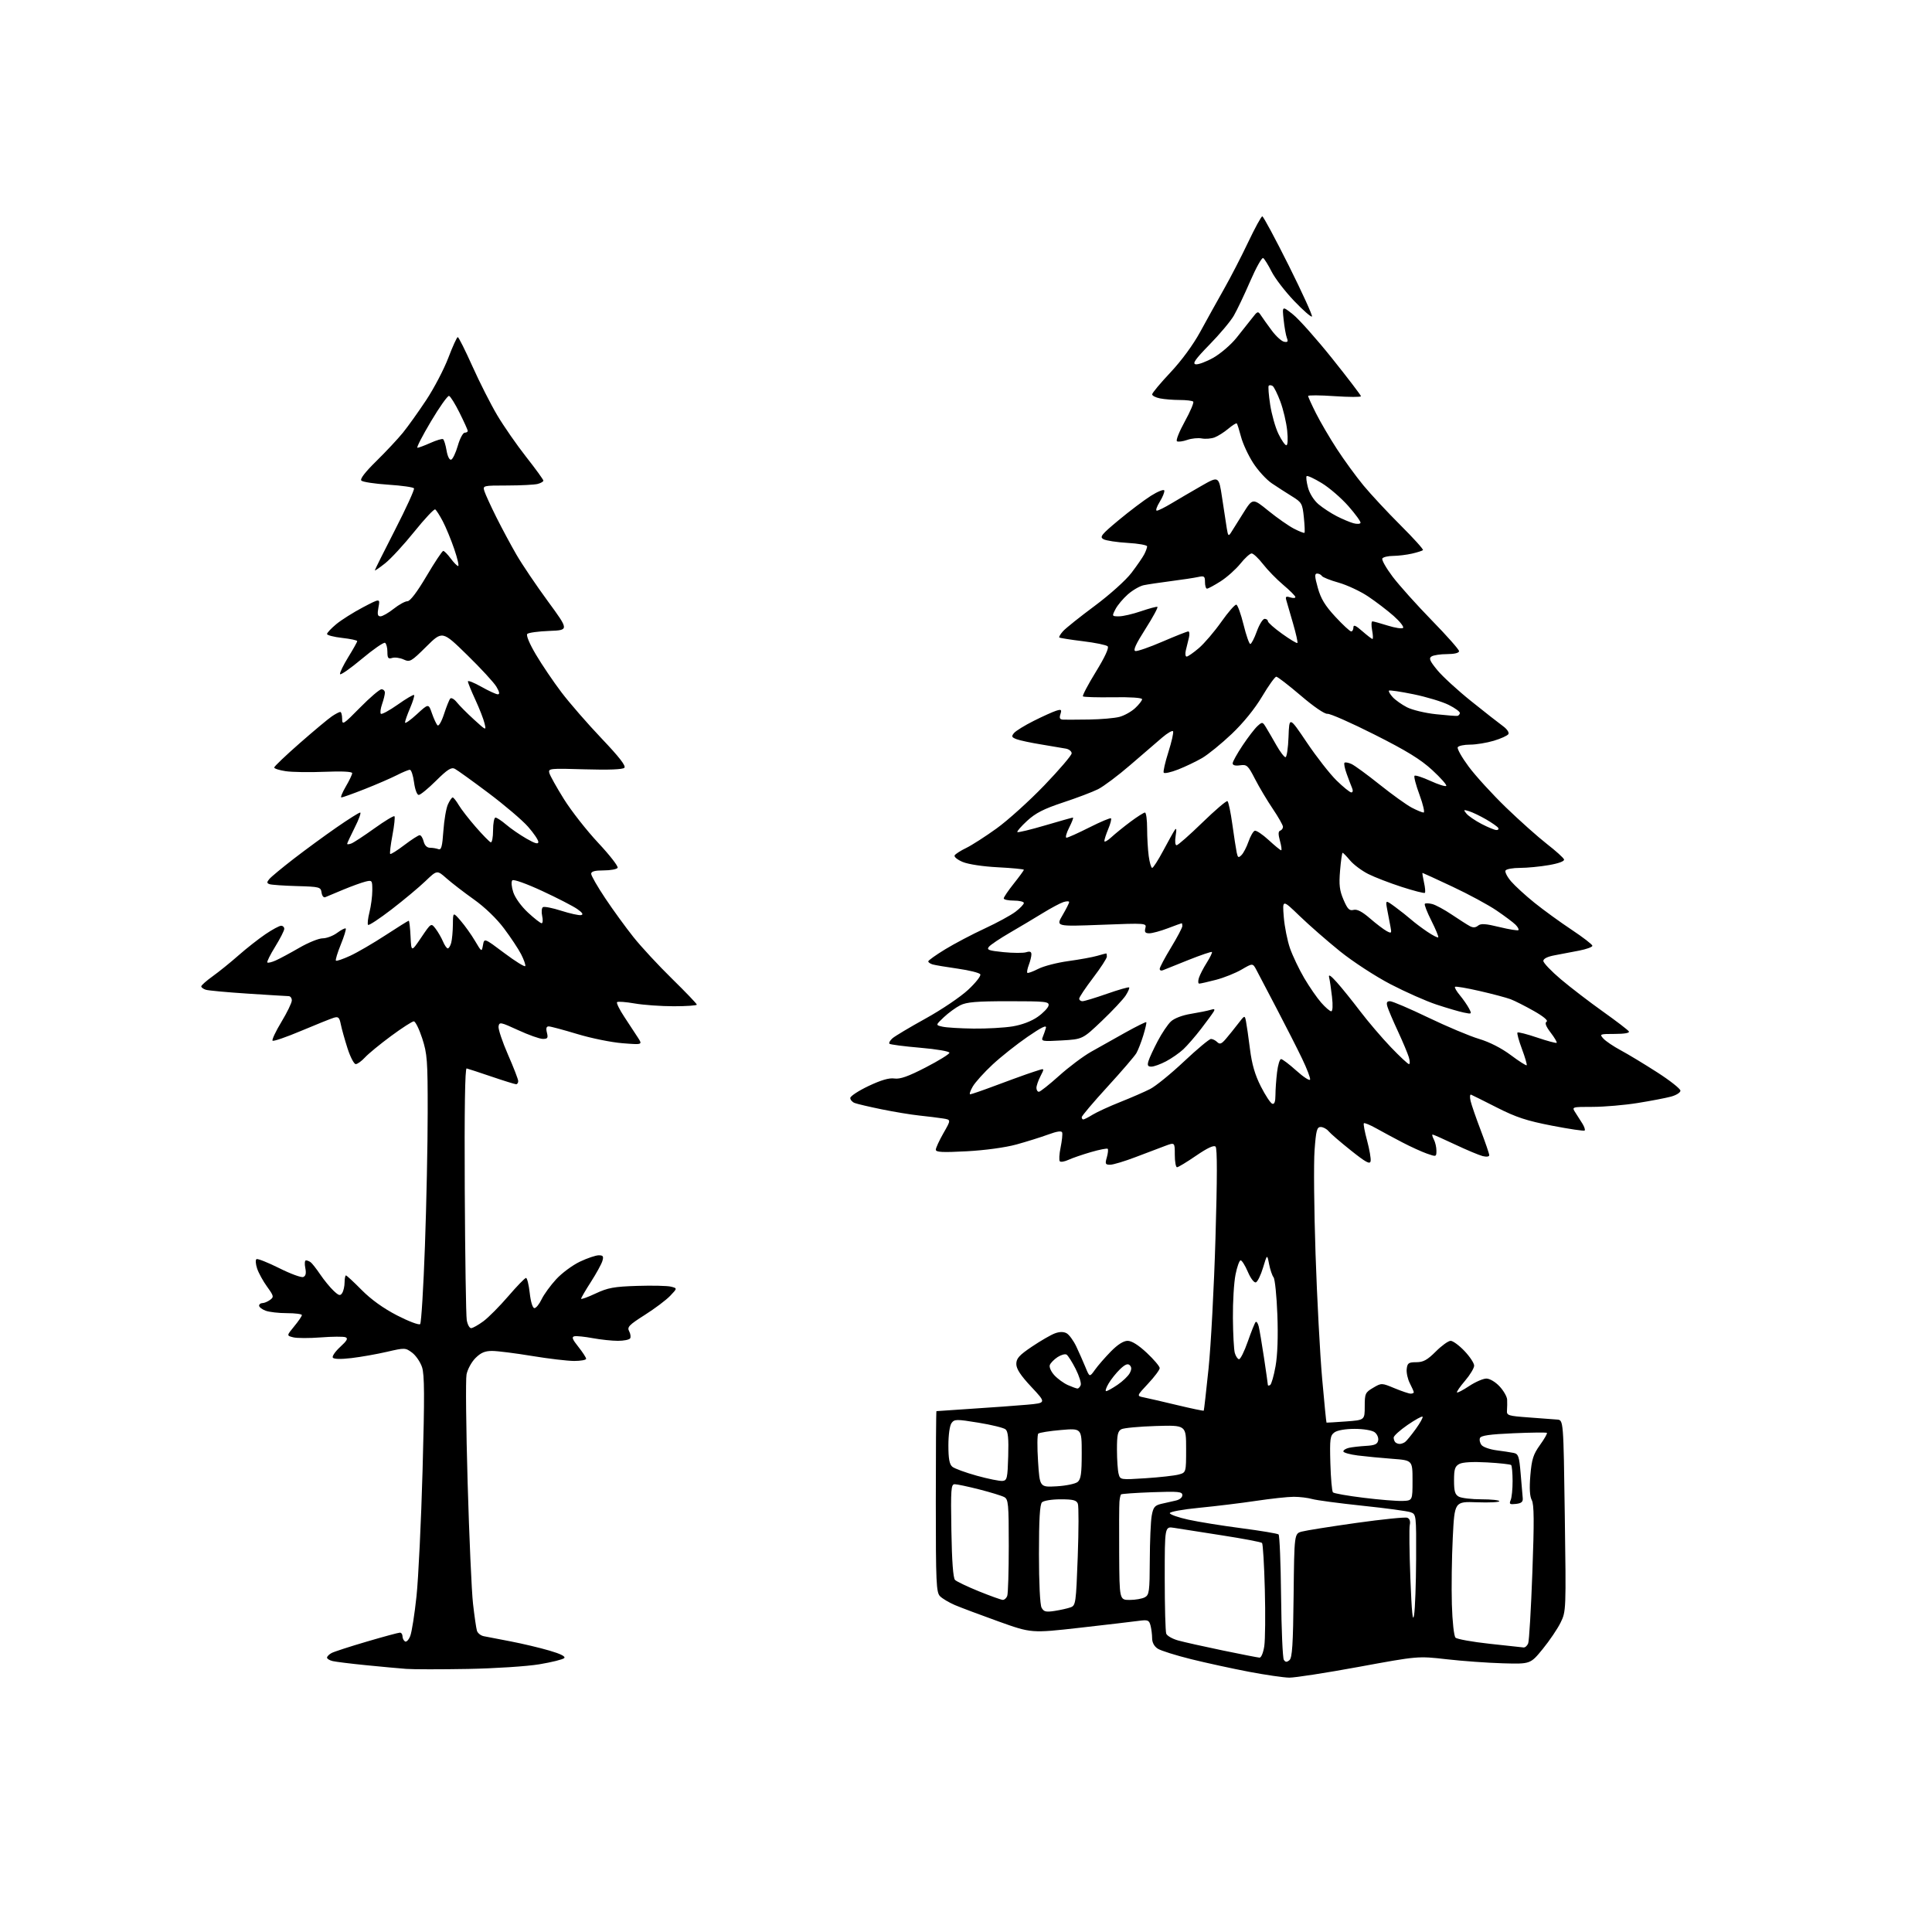 <?xml version="1.0" encoding="UTF-8" standalone="no"?>
<svg 
  version="1.1" 
  xmlns="http://www.w3.org/2000/svg" 
  xmlns:xlink="http://www.w3.org/1999/xlink" 
  xmlns:svg="http://www.w3.org/2000/svg"
  xmlns:rdf="http://www.w3.org/1999/02/22-rdf-syntax-ns#"
  xmlns:cc="http://creativecommons.org/ns#"
  xmlns:dc="http://purl.org/dc/elements/1.1/"
  viewBox="0 0 768 768"
  width="768"
  height="768"
>
<style>svg {background-color: white; }</style>"
<path stroke="none" fill="black" fill-rule="evenodd" d="M512.50,666.89C510.30,666.86 503.10,665.81 496.50,664.56C489.90,663.30 479.55,661.05 473.50,659.55C467.45,658.05 461.49,656.18 460.25,655.39C458.83,654.48 457.99,652.95 457.99,651.23C457.98,649.73 457.69,647.44 457.34,646.13C456.77,644.01 456.29,643.82 452.60,644.32C450.35,644.63 439.83,645.86 429.24,647.06C409.99,649.23 409.99,649.23 396.87,644.53C389.65,641.94 381.87,639.01 379.56,638.03C377.26,637.04 374.62,635.47 373.69,634.54C372.17,633.02 372.00,629.30 372.00,596.93C372.00,577.17 372.11,560.98 372.25,560.95C372.39,560.92 378.80,560.48 386.50,559.98C394.20,559.49 403.98,558.77 408.23,558.40C415.96,557.71 415.96,557.71 409.98,551.32C405.70,546.75 404.00,544.15 404.00,542.21C404.00,539.98 405.14,538.72 410.25,535.28C413.69,532.97 417.77,530.61 419.32,530.04C421.18,529.35 422.75,529.33 423.97,529.98C424.98,530.52 426.71,532.89 427.83,535.23C428.94,537.58 430.59,541.30 431.49,543.50C433.13,547.50 433.13,547.50 435.27,544.50C436.44,542.85 439.28,539.59 441.57,537.25C444.29,534.48 446.61,533.00 448.25,533.00C449.89,533.00 452.57,534.69 455.89,537.80C458.70,540.44 461.00,543.16 461.00,543.84C461.00,544.53 458.93,547.30 456.40,550.00C451.81,554.91 451.81,554.91 454.65,555.48C456.22,555.79 462.18,557.17 467.90,558.54C473.62,559.91 478.40,560.91 478.51,560.76C478.62,560.62 479.48,553.08 480.42,544.00C481.36,534.92 482.60,511.60 483.17,492.16C483.88,468.33 483.90,456.50 483.21,455.81C482.53,455.13 480.01,456.30 475.48,459.40C471.79,461.93 468.37,464.00 467.88,464.00C467.40,464.00 467.00,461.77 467.00,459.04C467.00,454.09 467.00,454.09 463.25,455.48C461.19,456.25 455.90,458.25 451.50,459.93C447.10,461.62 442.52,462.99 441.32,463.00C439.38,463.00 439.23,462.67 439.98,460.08C440.44,458.47 440.60,456.93 440.33,456.67C440.07,456.40 437.07,456.99 433.68,457.97C430.28,458.96 426.26,460.34 424.75,461.04C423.23,461.75 421.68,462.02 421.30,461.64C420.93,461.26 421.06,458.77 421.61,456.12C422.15,453.46 422.43,450.79 422.23,450.18C421.98,449.44 420.16,449.71 416.68,450.99C413.83,452.04 408.14,453.82 404.04,454.95C399.61,456.16 391.57,457.26 384.29,457.65C374.63,458.16 372.00,458.03 372.00,457.02C372.00,456.32 373.37,453.35 375.04,450.43C378.09,445.11 378.09,445.11 374.79,444.60C372.98,444.31 368.80,443.80 365.50,443.45C362.20,443.11 355.45,441.99 350.50,440.98C345.55,439.97 340.71,438.83 339.75,438.46C338.79,438.09 338.00,437.19 338.00,436.47C338.00,435.75 341.26,433.61 345.25,431.71C350.23,429.35 353.45,428.41 355.54,428.72C357.79,429.05 361.02,427.91 367.95,424.33C373.10,421.67 377.36,419.05 377.41,418.50C377.46,417.94 372.41,417.06 365.83,416.50C359.41,415.95 353.90,415.23 353.57,414.91C353.25,414.59 353.78,413.62 354.74,412.76C355.71,411.90 361.64,408.36 367.92,404.89C374.21,401.42 381.82,396.29 384.84,393.47C387.87,390.66 390.04,387.88 389.68,387.30C389.32,386.71 385.31,385.71 380.76,385.06C376.22,384.42 371.71,383.66 370.75,383.38C369.79,383.10 369.00,382.55 369.00,382.16C369.00,381.78 372.04,379.61 375.75,377.35C379.46,375.09 386.52,371.37 391.43,369.10C396.35,366.82 401.86,363.82 403.68,362.43C405.51,361.04 407.00,359.47 407.00,358.95C407.00,358.43 405.20,358.00 403.00,358.00C400.80,358.00 399.00,357.61 399.00,357.13C399.00,356.65 400.80,354.00 403.00,351.24C405.20,348.47 407.00,346.01 407.00,345.75C407.00,345.50 402.39,345.05 396.75,344.76C390.78,344.46 384.90,343.57 382.68,342.64C380.58,341.76 379.14,340.58 379.49,340.01C379.84,339.45 381.91,338.12 384.10,337.07C386.28,336.01 391.71,332.53 396.16,329.32C400.61,326.12 409.15,318.41 415.13,312.19C421.11,305.97 426.00,300.24 426.00,299.46C426.00,298.68 424.99,297.84 423.75,297.60C422.51,297.36 418.12,296.62 414.00,295.95C409.88,295.29 405.44,294.34 404.14,293.86C402.13,293.10 401.98,292.73 403.08,291.40C403.80,290.54 407.34,288.35 410.94,286.55C414.55,284.74 418.56,282.93 419.85,282.53C421.90,281.89 422.11,282.06 421.53,283.90C421.02,285.50 421.30,286.02 422.68,286.07C423.68,286.11 428.32,286.08 433.00,286.02C437.68,285.95 443.07,285.48 445.00,284.97C446.93,284.46 449.74,282.89 451.25,281.48C452.76,280.07 454.00,278.48 454.00,277.95C454.00,277.37 449.37,277.06 442.51,277.17C436.19,277.27 430.78,277.11 430.49,276.82C430.19,276.52 432.50,272.14 435.61,267.08C439.19,261.26 440.92,257.52 440.32,256.92C439.80,256.40 435.35,255.48 430.44,254.89C425.52,254.29 421.32,253.62 421.09,253.41C420.86,253.19 421.54,252.06 422.59,250.89C423.64,249.72 429.30,245.20 435.16,240.85C441.19,236.36 447.54,230.66 449.78,227.71C451.96,224.85 454.26,221.52 454.87,220.32C455.49,219.11 456.00,217.71 456.00,217.19C456.00,216.68 452.50,216.05 448.23,215.81C443.96,215.56 439.64,214.90 438.64,214.34C437.04,213.45 437.78,212.52 444.66,206.79C448.97,203.20 454.75,198.84 457.49,197.10C460.24,195.36 462.64,194.41 462.82,194.97C463.01,195.53 462.19,197.57 461.00,199.50C459.81,201.42 459.29,203.00 459.85,203.00C460.41,203.00 463.03,201.70 465.68,200.10C468.33,198.51 473.65,195.40 477.50,193.19C484.50,189.18 484.50,189.18 485.80,197.84C486.51,202.60 487.35,208.07 487.66,210.00C488.16,213.08 488.36,213.28 489.36,211.69C489.99,210.70 492.18,207.20 494.23,203.93C497.96,197.98 497.96,197.98 504.23,203.07C507.68,205.87 512.23,209.05 514.35,210.15C516.46,211.24 518.35,211.98 518.55,211.79C518.74,211.59 518.63,208.82 518.30,205.64C517.74,200.17 517.47,199.70 513.60,197.31C511.35,195.92 507.74,193.60 505.58,192.14C503.42,190.69 500.07,187.03 498.13,184.00C496.18,180.97 494.02,176.30 493.32,173.60C492.61,170.91 491.86,168.53 491.64,168.31C491.43,168.09 489.91,169.05 488.26,170.43C486.62,171.81 484.18,173.36 482.84,173.87C481.50,174.38 479.20,174.57 477.73,174.29C476.27,174.01 473.65,174.27 471.92,174.88C470.19,175.48 468.36,175.72 467.86,175.41C467.36,175.10 468.75,171.58 470.96,167.58C473.17,163.58 474.68,160.01 474.32,159.65C473.96,159.29 471.55,159.00 468.96,159.00C466.37,159.00 462.84,158.72 461.12,158.37C459.41,158.03 458.00,157.31 458.00,156.76C458.00,156.22 461.26,152.31 465.25,148.07C469.67,143.38 474.30,137.06 477.10,131.93C479.62,127.29 483.86,119.67 486.50,115.00C489.15,110.33 493.51,101.89 496.18,96.25C498.86,90.61 501.38,86.00 501.78,86.00C502.19,86.00 506.93,94.83 512.32,105.61C517.70,116.40 521.84,125.49 521.52,125.82C521.19,126.14 518.01,123.36 514.44,119.63C510.88,115.90 506.85,110.67 505.50,108.00C504.15,105.33 502.63,102.89 502.13,102.58C501.62,102.27 499.31,106.40 496.99,111.76C494.67,117.12 491.73,123.30 490.45,125.50C489.17,127.70 484.84,132.87 480.81,136.98C475.17,142.76 473.91,144.54 475.28,144.81C476.26,145.00 479.41,143.84 482.28,142.23C485.15,140.61 489.30,137.06 491.50,134.32C493.70,131.59 496.52,128.04 497.76,126.43C499.90,123.64 500.07,123.59 501.26,125.39C501.94,126.44 503.87,129.13 505.55,131.39C507.22,133.65 509.43,135.65 510.44,135.85C511.89,136.13 512.13,135.80 511.56,134.35C511.16,133.33 510.57,130.04 510.26,127.04C509.68,121.58 509.68,121.58 513.96,124.97C516.32,126.84 523.37,134.77 529.63,142.59C535.88,150.42 541.00,157.13 541.00,157.51C541.00,157.88 536.27,157.87 530.50,157.48C524.73,157.08 520.00,157.05 520.00,157.41C520.00,157.77 521.40,160.86 523.12,164.28C524.84,167.70 528.58,174.10 531.45,178.50C534.31,182.90 539.07,189.43 542.02,193.00C544.98,196.57 551.61,203.70 556.77,208.84C561.93,213.98 565.93,218.41 565.65,218.68C565.38,218.95 563.44,219.57 561.33,220.06C559.22,220.55 555.84,220.96 553.81,220.98C551.78,220.99 549.84,221.45 549.50,222.00C549.16,222.55 551.01,225.81 553.60,229.25C556.20,232.69 563.20,240.49 569.16,246.60C575.12,252.70 580.00,258.21 580.00,258.85C580.00,259.55 578.16,260.01 575.25,260.02C572.64,260.02 569.85,260.44 569.07,260.94C567.90,261.67 568.33,262.70 571.34,266.37C573.38,268.86 579.43,274.41 584.78,278.70C590.12,282.99 595.81,287.45 597.40,288.60C599.05,289.79 600.00,291.18 599.61,291.82C599.23,292.44 596.60,293.63 593.78,294.47C590.95,295.31 586.72,296.00 584.38,296.00C582.03,296.00 579.83,296.46 579.48,297.03C579.13,297.59 581.10,301.08 583.85,304.78C586.59,308.47 593.27,315.77 598.67,321.00C604.08,326.23 611.40,332.75 614.93,335.50C618.47,338.25 621.53,341.01 621.73,341.64C621.95,342.34 619.64,343.21 615.71,343.89C612.21,344.50 607.04,345.00 604.23,345.00C601.42,345.00 598.83,345.46 598.48,346.03C598.13,346.59 599.12,348.54 600.67,350.35C602.23,352.16 606.42,356.00 610.00,358.88C613.58,361.76 620.21,366.58 624.75,369.59C629.29,372.60 633.00,375.47 633.00,375.96C633.00,376.46 630.64,377.32 627.75,377.88C624.86,378.45 620.48,379.28 618.00,379.74C615.17,380.26 613.50,381.09 613.50,381.98C613.50,382.76 616.65,386.06 620.50,389.31C624.35,392.56 631.86,398.32 637.19,402.11C642.53,405.91 647.17,409.46 647.50,410.01C647.89,410.62 645.77,411.00 641.90,411.00C635.92,411.00 635.75,411.07 637.37,412.85C638.29,413.87 641.40,415.97 644.27,417.51C647.15,419.05 653.66,422.99 658.75,426.26C663.84,429.53 668.00,432.82 668.00,433.56C668.00,434.31 666.31,435.37 664.25,435.92C662.19,436.48 656.23,437.62 651.00,438.46C645.77,439.30 637.74,439.99 633.13,440.00C624.77,440.00 624.77,440.00 626.23,442.25C627.04,443.49 628.31,445.49 629.06,446.70C629.81,447.92 630.20,449.13 629.93,449.40C629.66,449.67 623.83,448.81 616.97,447.48C606.89,445.53 602.69,444.15 595.07,440.28C589.89,437.65 585.26,435.34 584.78,435.15C584.30,434.96 584.22,436.09 584.58,437.65C584.95,439.22 586.77,444.48 588.63,449.35C590.48,454.22 592.00,458.65 592.00,459.21C592.00,459.80 590.91,459.94 589.37,459.56C587.92,459.19 582.98,457.12 578.39,454.95C573.80,452.78 569.79,451.00 569.49,451.00C569.18,451.00 569.40,451.87 569.96,452.93C570.53,454.00 571.00,456.00 571.00,457.39C571.00,459.88 570.95,459.89 567.20,458.57C565.11,457.83 560.72,455.83 557.45,454.12C554.18,452.41 549.50,449.90 547.06,448.53C544.62,447.16 542.41,446.26 542.16,446.51C541.90,446.76 542.48,449.87 543.44,453.40C544.39,456.94 545.03,460.62 544.84,461.57C544.57,462.94 542.97,462.08 537.00,457.32C532.88,454.04 528.88,450.59 528.13,449.67C527.37,448.75 525.96,448.00 525.00,448.00C523.49,448.00 523.14,449.35 522.56,457.25C522.18,462.34 522.36,480.90 522.95,498.50C523.54,516.10 524.72,538.36 525.57,547.97C526.42,557.58 527.20,565.48 527.31,565.52C527.41,565.56 530.88,565.35 535.00,565.05C542.50,564.50 542.50,564.50 542.50,559.07C542.50,553.97 542.70,553.52 545.84,551.67C549.18,549.71 549.19,549.71 554.36,551.85C557.21,553.03 560.09,554.00 560.77,554.00C561.45,554.00 562.00,553.75 562.00,553.45C562.00,553.15 561.30,551.54 560.44,549.88C559.58,548.22 559.02,545.66 559.19,544.18C559.46,541.84 559.95,541.50 563.00,541.50C565.78,541.50 567.37,540.63 570.75,537.25C573.09,534.91 575.74,533.00 576.65,533.00C577.56,533.00 580.04,534.82 582.15,537.04C584.27,539.27 586.00,541.88 586.00,542.86C586.00,543.84 584.37,546.54 582.38,548.87C580.39,551.19 578.95,553.28 579.18,553.51C579.40,553.74 581.59,552.59 584.04,550.96C586.49,549.34 589.56,548.01 590.85,548.00C592.19,548.00 594.44,549.33 596.10,551.11C597.69,552.81 599.05,555.18 599.11,556.36C599.17,557.54 599.14,559.47 599.05,560.66C598.89,562.67 599.46,562.85 607.69,563.45C612.54,563.81 617.62,564.19 619.00,564.30C621.50,564.50 621.50,564.50 622.03,602.50C622.56,640.17 622.55,640.54 620.36,645.00C619.15,647.48 615.95,652.20 613.26,655.50C608.36,661.50 608.36,661.50 597.43,661.19C591.42,661.02 581.36,660.30 575.07,659.58C563.64,658.28 563.64,658.28 540.07,662.62C527.11,665.00 514.70,666.92 512.50,666.89zM186.00,663.43C175.28,663.62 164.25,663.62 161.50,663.41C158.75,663.21 151.55,662.54 145.50,661.94C139.45,661.34 133.49,660.60 132.25,660.31C131.01,660.02 130.00,659.40 130.00,658.93C130.00,658.46 130.82,657.63 131.81,657.10C132.81,656.57 139.09,654.53 145.78,652.57C152.46,650.60 158.40,649.00 158.97,649.00C159.53,649.00 160.00,649.65 160.00,650.44C160.00,651.23 160.45,652.16 161.00,652.50C161.55,652.84 162.49,651.86 163.09,650.31C163.69,648.76 164.81,641.68 165.56,634.57C166.32,627.46 167.41,604.89 167.98,584.42C168.80,554.96 168.75,546.42 167.76,543.45C167.07,541.38 165.28,538.79 163.80,537.69C161.16,535.73 160.91,535.72 153.80,537.37C149.78,538.30 143.44,539.42 139.70,539.86C135.42,540.36 132.68,540.29 132.29,539.67C131.96,539.12 133.29,537.21 135.25,535.41C137.96,532.92 138.46,532.01 137.33,531.57C136.51,531.26 132.10,531.29 127.54,531.64C122.97,531.99 118.04,531.98 116.57,531.61C113.91,530.94 113.91,530.94 116.95,527.24C118.63,525.21 120.00,523.20 120.00,522.77C120.00,522.35 117.33,522.00 114.07,522.00C110.80,522.00 106.98,521.56 105.57,521.02C104.15,520.49 103.00,519.59 103.00,519.02C103.00,518.46 103.59,518.00 104.31,518.00C105.03,518.00 106.39,517.43 107.34,516.74C108.94,515.57 108.85,515.19 106.18,511.49C104.59,509.30 102.81,506.05 102.21,504.27C101.61,502.50 101.50,500.81 101.96,500.53C102.41,500.24 106.46,501.85 110.95,504.09C115.43,506.34 119.75,507.93 120.53,507.63C121.54,507.24 121.79,506.18 121.36,504.04C121.02,502.37 121.14,501.01 121.62,501.02C122.11,501.02 122.95,501.36 123.50,501.77C124.05,502.17 125.76,504.35 127.30,506.62C128.83,508.88 131.22,511.79 132.60,513.09C134.71,515.08 135.25,515.22 136.04,513.97C136.55,513.16 136.98,511.26 136.98,509.75C136.99,508.24 137.24,507.00 137.52,507.00C137.81,507.00 140.63,509.61 143.77,512.79C147.52,516.58 152.39,520.08 157.85,522.90C162.44,525.26 166.57,526.82 167.02,526.35C167.47,525.88 168.33,511.88 168.92,495.24C169.52,478.60 170.01,454.75 170.01,442.24C170.03,421.51 169.83,418.90 167.83,412.75C166.62,409.04 165.12,406.00 164.49,406.00C163.87,406.00 159.79,408.63 155.43,411.85C151.07,415.07 146.41,418.90 145.08,420.35C143.74,421.81 142.09,423.00 141.41,423.00C140.72,423.00 139.26,420.19 138.15,416.75C137.05,413.31 135.84,409.02 135.48,407.21C134.92,404.41 134.50,404.02 132.66,404.58C131.47,404.94 125.66,407.28 119.74,409.77C113.82,412.27 108.70,414.03 108.35,413.69C108.01,413.35 109.59,409.99 111.87,406.22C114.14,402.46 116.00,398.62 116.00,397.69C116.00,396.76 115.44,395.99 114.75,395.98C114.06,395.97 106.79,395.52 98.58,394.99C90.37,394.46 82.83,393.76 81.83,393.45C80.82,393.13 80.00,392.52 80.00,392.10C80.00,391.68 82.06,389.86 84.57,388.06C87.09,386.25 91.70,382.52 94.82,379.77C97.94,377.02 102.74,373.25 105.49,371.38C108.23,369.52 111.04,368.00 111.74,368.00C112.43,368.00 113.00,368.55 113.00,369.23C113.00,369.91 111.38,373.09 109.40,376.30C107.42,379.50 106.01,382.34 106.27,382.60C106.53,382.86 108.04,382.50 109.62,381.79C111.20,381.09 115.42,378.82 118.98,376.76C122.55,374.69 126.73,373.00 128.27,373.00C129.82,373.00 132.41,372.02 134.03,370.82C135.65,369.62 137.18,368.85 137.43,369.09C137.68,369.34 136.80,372.21 135.47,375.47C134.15,378.73 133.27,381.61 133.53,381.87C133.79,382.13 136.36,381.25 139.24,379.92C142.11,378.59 148.42,374.91 153.26,371.75C158.10,368.59 162.25,366.00 162.48,366.00C162.71,366.00 163.04,368.81 163.20,372.25C163.50,378.50 163.50,378.50 167.44,372.68C171.38,366.85 171.38,366.85 173.16,369.18C174.13,370.45 175.45,372.74 176.09,374.25C176.72,375.76 177.59,377.00 178.00,377.00C178.42,377.00 179.04,375.99 179.37,374.75C179.70,373.51 180.00,370.25 180.03,367.50C180.08,362.50 180.08,362.50 183.11,366.00C184.78,367.93 187.35,371.52 188.81,374.00C191.48,378.50 191.48,378.50 191.99,375.68C192.50,372.87 192.50,372.87 200.50,378.88C204.90,382.18 208.64,384.49 208.81,384.02C208.98,383.54 208.23,381.43 207.15,379.32C206.07,377.22 203.01,372.60 200.34,369.05C197.42,365.15 192.68,360.59 188.39,357.55C184.48,354.77 179.59,351.00 177.51,349.17C173.74,345.83 173.74,345.83 169.12,350.26C166.58,352.70 160.54,357.74 155.70,361.47C150.86,365.19 146.64,367.98 146.32,367.66C146.00,367.34 146.25,365.06 146.87,362.60C147.49,360.13 148.00,356.24 148.00,353.95C148.00,349.91 147.92,349.80 145.25,350.46C143.74,350.84 139.80,352.26 136.50,353.63C133.20,354.99 129.97,356.35 129.33,356.63C128.66,356.93 128.02,356.16 127.83,354.83C127.51,352.60 127.09,352.49 118.00,352.23C112.78,352.09 107.89,351.74 107.14,351.47C106.02,351.07 106.01,350.69 107.06,349.43C107.76,348.58 112.15,344.95 116.79,341.36C121.44,337.77 129.09,332.17 133.78,328.92C138.48,325.66 142.70,323.00 143.17,323.00C143.64,323.00 142.67,325.69 141.01,328.97C139.36,332.26 138.00,335.17 138.00,335.44C138.00,335.71 138.76,335.65 139.69,335.29C140.62,334.93 144.73,332.23 148.83,329.29C152.93,326.35 156.52,324.18 156.80,324.47C157.09,324.76 156.73,328.14 156.00,332.00C155.27,335.86 154.87,339.21 155.11,339.45C155.35,339.68 157.87,338.11 160.71,335.94C163.56,333.77 166.31,332.00 166.83,332.00C167.36,332.00 168.07,333.13 168.41,334.50C168.80,336.07 169.75,337.00 170.94,337.00C171.98,337.00 173.48,337.25 174.27,337.55C175.42,337.99 175.82,336.53 176.25,330.30C176.55,326.01 177.36,321.26 178.06,319.75C178.75,318.24 179.60,317.00 179.94,317.00C180.29,317.00 181.37,318.36 182.35,320.02C183.33,321.68 186.39,325.62 189.14,328.77C191.89,331.92 194.56,334.65 195.07,334.83C195.58,335.02 196.00,332.88 196.00,330.08C196.00,327.29 196.43,325.00 196.97,325.00C197.50,325.00 199.41,326.27 201.22,327.81C203.02,329.36 206.64,331.85 209.25,333.35C212.69,335.33 214.00,335.70 214.00,334.68C214.00,333.91 212.16,331.19 209.90,328.63C207.65,326.06 200.57,320.04 194.17,315.23C187.78,310.43 181.75,306.10 180.79,305.60C179.40,304.90 177.85,305.88 173.34,310.35C170.21,313.46 167.11,316.00 166.45,316.00C165.77,316.00 164.97,313.84 164.59,311.00C164.23,308.25 163.48,306.00 162.93,306.00C162.37,306.00 160.03,306.97 157.71,308.16C155.39,309.34 149.68,311.82 145.01,313.66C140.34,315.50 136.15,317.00 135.71,317.00C135.28,317.00 136.06,315.05 137.46,312.66C138.86,310.28 140.00,307.88 140.00,307.34C140.00,306.72 135.90,306.52 129.08,306.80C123.07,307.05 116.10,306.94 113.58,306.56C111.06,306.19 109.00,305.53 109.00,305.10C109.00,304.67 113.58,300.31 119.17,295.41C124.76,290.51 130.50,285.72 131.92,284.76C133.34,283.80 134.84,283.01 135.25,283.01C135.66,283.00 136.00,284.24 136.01,285.75C136.01,288.33 136.45,288.06 143.15,281.25C147.08,277.26 150.90,274.00 151.64,274.00C152.39,274.00 153.00,274.61 153.00,275.35C153.00,276.09 152.50,278.14 151.88,279.90C151.27,281.66 151.05,283.39 151.40,283.74C151.75,284.08 154.76,282.45 158.10,280.10C161.43,277.74 164.36,276.02 164.60,276.27C164.85,276.52 164.14,278.84 163.03,281.44C161.91,284.04 161.00,286.64 161.00,287.21C161.00,287.78 163.10,286.32 165.67,283.95C170.35,279.64 170.35,279.64 171.70,283.55C172.44,285.69 173.44,287.84 173.92,288.32C174.40,288.80 175.54,286.84 176.51,283.84C177.47,280.90 178.58,278.13 178.99,277.68C179.41,277.23 180.59,277.91 181.62,279.21C182.65,280.50 185.71,283.57 188.41,286.03C193.32,290.50 193.32,290.50 192.60,287.50C192.21,285.85 190.57,281.64 188.95,278.14C187.33,274.64 186.00,271.37 186.00,270.88C186.00,270.39 188.40,271.34 191.33,272.99C194.26,274.65 197.21,276.00 197.89,276.00C198.73,276.00 198.56,275.07 197.34,273.00C196.37,271.35 191.13,265.66 185.70,260.36C175.84,250.72 175.84,250.72 169.46,257.04C163.41,263.03 162.95,263.30 160.43,262.15C158.97,261.48 156.92,261.21 155.89,261.54C154.32,262.03 154.00,261.62 154.00,259.13C154.00,257.47 153.58,255.86 153.07,255.54C152.55,255.22 148.39,258.10 143.82,261.93C139.24,265.76 135.35,268.48 135.17,267.97C135.00,267.46 136.46,264.44 138.42,261.25C140.39,258.07 142.00,255.19 142.00,254.86C142.00,254.53 139.30,253.95 136.00,253.58C132.70,253.21 130.00,252.51 130.00,252.02C130.00,251.54 131.67,249.77 133.71,248.08C135.76,246.40 140.51,243.40 144.28,241.42C151.12,237.83 151.12,237.83 150.45,241.41C149.93,244.21 150.10,245.00 151.25,245.00C152.06,245.00 154.42,243.65 156.50,242.00C158.58,240.35 161.03,239.00 161.96,239.00C163.03,239.00 165.79,235.37 169.55,229.00C172.80,223.50 175.79,219.00 176.20,219.00C176.61,219.00 177.94,220.35 179.16,222.00C180.38,223.65 181.71,225.00 182.13,225.00C182.54,225.00 181.84,221.96 180.57,218.25C179.30,214.54 177.26,209.59 176.03,207.25C174.80,204.90 173.44,202.77 173.00,202.50C172.57,202.23 168.83,206.21 164.70,211.34C160.57,216.48 155.35,222.14 153.10,223.92C150.84,225.71 149.00,226.97 149.00,226.73C149.00,226.48 152.62,219.23 157.04,210.61C161.46,201.99 164.85,194.57 164.57,194.12C164.30,193.67 159.70,193.02 154.35,192.67C149.00,192.32 144.19,191.59 143.65,191.05C143.02,190.42 145.11,187.70 149.60,183.29C153.40,179.56 158.16,174.47 160.17,172.00C162.18,169.53 166.35,163.68 169.45,159.00C172.54,154.32 176.48,146.79 178.21,142.25C179.93,137.71 181.63,134.00 181.97,134.00C182.31,134.00 184.93,139.22 187.79,145.60C190.65,151.98 195.10,160.76 197.68,165.10C200.27,169.45 205.44,176.90 209.19,181.67C212.94,186.44 216.00,190.66 216.00,191.06C216.00,191.45 214.99,192.04 213.75,192.37C212.51,192.70 207.08,192.98 201.68,192.99C191.96,193.00 191.87,193.02 192.56,195.25C192.95,196.49 195.06,201.10 197.25,205.50C199.45,209.90 203.07,216.65 205.30,220.50C207.53,224.35 213.15,232.68 217.78,239.00C226.21,250.50 226.21,250.50 218.36,250.80C214.04,250.96 210.10,251.50 209.61,251.99C209.07,252.53 210.47,255.87 213.03,260.20C215.40,264.21 219.97,270.97 223.18,275.20C226.39,279.44 233.57,287.69 239.13,293.54C246.16,300.93 248.92,304.48 248.19,305.21C247.52,305.88 241.94,306.10 232.50,305.82C218.56,305.40 217.89,305.46 218.36,307.26C218.63,308.29 221.24,312.97 224.17,317.66C227.10,322.35 233.25,330.19 237.82,335.07C242.40,339.96 245.86,344.42 245.51,344.98C245.17,345.54 242.66,346.00 239.94,346.00C236.47,346.00 235.00,346.40 235.00,347.35C235.00,348.09 237.52,352.48 240.61,357.10C243.69,361.72 248.73,368.65 251.80,372.50C254.86,376.35 261.79,383.83 267.19,389.11C272.58,394.40 277.00,399.01 277.00,399.36C277.00,399.71 272.87,400.00 267.83,400.00C262.79,400.00 255.79,399.50 252.28,398.89C248.76,398.28 245.62,398.04 245.29,398.37C244.97,398.70 246.26,401.34 248.18,404.23C250.09,407.13 252.51,410.81 253.55,412.42C255.45,415.33 255.45,415.33 247.47,414.70C243.09,414.36 235.00,412.72 229.50,411.05C224.00,409.39 218.89,408.02 218.14,408.01C217.19,408.00 216.97,408.75 217.41,410.50C217.94,412.62 217.69,413.00 215.77,412.98C214.52,412.97 210.12,411.41 206.00,409.51C198.97,406.28 198.48,406.18 198.18,408.01C198.01,409.08 199.70,414.13 201.93,419.23C204.17,424.33 206.00,429.07 206.00,429.75C206.00,430.44 205.62,431.00 205.16,431.00C204.70,431.00 200.31,429.64 195.41,427.97C190.51,426.31 186.05,424.84 185.50,424.72C184.84,424.58 184.59,441.06 184.75,473.00C184.89,499.68 185.24,522.96 185.54,524.75C185.84,526.54 186.63,527.98 187.30,527.96C187.96,527.94 190.15,526.70 192.17,525.21C194.18,523.72 198.63,519.24 202.06,515.25C205.49,511.26 208.65,508.00 209.10,508.00C209.54,508.00 210.21,510.70 210.58,514.00C210.98,517.58 211.74,520.00 212.44,520.00C213.10,520.00 214.38,518.42 215.30,516.49C216.22,514.56 218.83,510.97 221.10,508.51C223.36,506.05 227.61,502.91 230.55,501.52C233.48,500.13 236.83,499.00 238.01,499.00C239.75,499.00 240.01,499.41 239.46,501.25C239.10,502.49 237.04,506.23 234.90,509.57C232.75,512.91 231.00,515.92 231.00,516.26C231.00,516.61 233.59,515.68 236.75,514.19C241.65,511.90 244.09,511.45 253.32,511.16C259.27,510.97 265.30,511.11 266.71,511.46C269.27,512.11 269.27,512.11 266.39,515.13C264.80,516.79 260.26,520.21 256.29,522.72C250.04,526.69 249.22,527.54 250.09,529.17C250.64,530.20 250.82,531.48 250.49,532.02C250.15,532.56 247.97,533.00 245.62,533.00C243.28,533.00 238.78,532.52 235.62,531.94C232.46,531.35 229.19,531.02 228.35,531.19C227.15,531.43 227.49,532.36 229.91,535.39C231.61,537.53 233.00,539.66 233.00,540.14C233.00,540.61 230.86,541.00 228.25,541.00C225.64,541.00 218.10,540.11 211.50,539.02C204.90,537.93 197.78,537.03 195.67,537.02C192.78,537.01 191.15,537.70 189.00,539.85C187.43,541.42 185.84,544.36 185.45,546.39C185.07,548.42 185.27,567.72 185.89,589.29C186.51,610.86 187.47,632.55 188.03,637.50C188.59,642.45 189.30,647.29 189.59,648.25C189.89,649.21 191.12,650.19 192.32,650.42C193.52,650.65 198.32,651.58 203.00,652.48C207.68,653.38 214.60,655.02 218.38,656.13C222.89,657.44 224.92,658.48 224.28,659.12C223.74,659.66 219.29,660.77 214.40,661.58C209.50,662.40 196.72,663.23 186.00,663.43zM512.57,659.94C513.68,659.02 514.02,653.75 514.23,634.21C514.50,609.64 514.50,609.64 517.50,608.83C519.15,608.38 528.92,606.83 539.21,605.38C549.50,603.94 558.59,603.01 559.41,603.33C560.37,603.69 560.73,604.73 560.41,606.20C560.14,607.47 560.25,617.05 560.65,627.50C561.18,641.08 561.60,645.22 562.12,642.00C562.52,639.52 562.89,629.50 562.93,619.73C563.00,602.17 562.97,601.94 560.75,601.14C559.51,600.69 550.89,599.52 541.59,598.55C532.29,597.57 523.29,596.37 521.59,595.88C519.90,595.40 516.61,595.00 514.29,595.00C511.96,595.00 505.21,595.73 499.28,596.62C493.35,597.51 483.20,598.74 476.73,599.37C470.19,600.00 464.98,600.95 465.02,601.50C465.06,602.05 468.38,603.22 472.42,604.10C476.45,604.99 485.99,606.52 493.62,607.51C501.25,608.51 507.84,609.61 508.25,609.96C508.66,610.31 509.11,621.37 509.25,634.55C509.39,647.72 509.88,659.08 510.34,659.80C510.98,660.79 511.51,660.82 512.57,659.94zM500.69,658.94C501.35,658.97 502.18,656.96 502.57,654.38C502.95,651.84 503.05,641.71 502.79,631.88C502.54,622.04 502.03,613.70 501.68,613.35C501.32,612.99 494.16,611.63 485.77,610.33C477.37,609.02 468.81,607.68 466.75,607.35C463.00,606.74 463.00,606.74 463.00,627.29C463.00,638.59 463.27,648.54 463.60,649.41C463.93,650.27 466.07,651.49 468.35,652.12C470.63,652.75 478.57,654.53 486.00,656.07C493.43,657.61 500.03,658.90 500.69,658.94zM605.64,654.89C606.27,654.95 607.10,654.21 607.48,653.25C607.86,652.29 608.61,639.59 609.14,625.04C609.89,604.73 609.83,598.06 608.91,596.33C608.09,594.79 607.91,591.63 608.34,586.46C608.88,580.08 609.50,578.13 612.16,574.42C613.91,571.99 615.15,569.82 614.92,569.59C614.69,569.37 608.72,569.43 601.66,569.74C592.14,570.15 588.69,570.65 588.30,571.66C588.01,572.41 588.31,573.67 588.97,574.46C589.63,575.25 592.26,576.17 594.83,576.51C597.40,576.84 600.47,577.31 601.66,577.55C603.59,577.95 603.90,578.86 604.48,585.75C604.83,590.01 605.21,594.40 605.31,595.50C605.45,597.02 604.80,597.58 602.61,597.83C600.14,598.11 599.84,597.90 600.51,596.33C600.95,595.32 601.29,591.90 601.28,588.71C601.27,585.53 601.01,582.68 600.71,582.38C600.41,582.08 596.13,581.61 591.18,581.33C585.49,581.01 581.43,581.23 580.10,581.95C578.36,582.88 578.00,584.01 578.00,588.50C578.00,592.84 578.39,594.14 579.93,594.96C581.00,595.53 585.05,596.00 588.93,596.00C592.82,596.00 596.00,596.34 596.00,596.75C596.00,597.16 592.00,597.36 587.11,597.18C578.21,596.86 578.21,596.86 577.50,611.24C577.10,619.14 576.94,631.07 577.14,637.75C577.34,644.66 577.97,650.37 578.59,650.99C579.18,651.58 585.26,652.68 592.09,653.42C598.91,654.17 605.01,654.83 605.64,654.89zM419.29,640.36C421.60,640.00 424.45,639.36 425.61,638.93C427.61,638.20 427.74,637.25 428.42,618.83C428.81,608.20 428.83,598.71 428.46,597.75C427.92,596.34 426.57,596.00 421.59,596.00C418.11,596.00 414.87,596.53 414.20,597.20C413.35,598.05 413.00,604.04 413.00,617.77C413.00,629.24 413.42,637.92 414.04,639.07C414.91,640.70 415.75,640.91 419.29,640.36zM398.64,635.98C399.27,635.99 400.06,635.29 400.39,634.42C400.73,633.55 401.00,624.56 401.00,614.45C401.00,597.78 400.83,595.98 399.20,595.11C398.21,594.58 393.75,593.21 389.29,592.07C384.82,590.93 380.43,590.00 379.52,590.00C378.04,590.00 377.91,591.87 378.19,608.45C378.39,620.59 378.89,627.30 379.64,628.05C380.27,628.68 384.55,630.71 389.14,632.58C393.74,634.44 398.01,635.97 398.64,635.98zM449.07,636.00C451.30,636.00 454.00,635.53 455.07,634.96C456.83,634.02 457.01,632.72 457.06,620.21C457.09,612.67 457.43,604.72 457.82,602.53C458.41,599.20 459.00,598.45 461.51,597.83C463.16,597.43 465.74,596.84 467.25,596.53C468.87,596.20 470.00,595.30 470.00,594.36C470.00,592.95 468.53,592.81 458.03,593.18C451.45,593.42 445.86,593.81 445.63,594.05C445.39,594.30 445.10,595.62 444.99,597.00C444.87,598.38 444.83,607.71 444.89,617.75C445.00,636.00 445.00,636.00 449.07,636.00zM557.50,596.65C561.50,596.50 561.50,596.50 561.50,588.50C561.50,580.50 561.50,580.50 553.50,579.90C549.10,579.57 542.91,578.98 539.75,578.58C536.59,578.18 534.00,577.45 534.00,576.95C534.00,576.45 535.01,575.81 536.25,575.53C537.49,575.25 540.52,574.91 542.99,574.76C546.52,574.56 547.56,574.09 547.85,572.57C548.05,571.50 547.41,570.04 546.42,569.32C545.39,568.57 541.98,568.00 538.50,568.00C534.83,568.00 531.62,568.56 530.46,569.40C528.74,570.67 528.57,571.91 528.84,581.65C529.01,587.62 529.47,592.83 529.87,593.24C530.26,593.65 535.74,594.62 542.04,595.39C548.34,596.17 555.30,596.73 557.50,596.65zM420.03,590.83C423.73,590.62 427.48,589.84 428.38,589.10C429.68,588.02 430.00,585.76 430.00,577.75C430.00,567.74 430.00,567.74 421.75,568.45C417.21,568.84 413.15,569.49 412.73,569.89C412.31,570.30 412.27,575.26 412.64,580.92C413.31,591.21 413.31,591.21 420.03,590.83zM398.50,588.69C400.33,588.52 400.52,587.66 400.78,578.90C400.99,571.80 400.72,569.01 399.72,568.19C398.98,567.57 394.13,566.38 388.94,565.54C380.17,564.11 379.41,564.12 378.25,565.69C377.52,566.68 377.00,570.39 377.00,574.57C377.00,579.88 377.41,582.10 378.57,583.06C379.44,583.78 383.82,585.38 388.32,586.63C392.82,587.87 397.40,588.80 398.50,588.69zM455.40,587.62C460.96,587.26 466.85,586.60 468.50,586.16C471.50,585.36 471.50,585.36 471.50,575.93C471.50,566.50 471.50,566.50 459.50,566.86C452.90,567.06 446.71,567.64 445.75,568.15C444.33,568.90 444.00,570.42 444.01,576.29C444.02,580.25 444.31,584.57 444.67,585.89C445.30,588.26 445.36,588.27 455.40,587.62zM556.42,573.98C557.01,573.98 557.96,573.64 558.53,573.23C559.10,572.83 561.01,570.51 562.77,568.07C564.53,565.63 565.76,563.42 565.49,563.15C565.22,562.89 562.53,564.37 559.50,566.46C556.48,568.54 554.00,570.79 554.00,571.46C554.00,572.12 554.30,572.97 554.67,573.33C555.03,573.70 555.82,573.99 556.42,573.98zM439.71,553.00C440.16,553.00 442.20,551.87 444.24,550.48C446.28,549.10 448.45,547.02 449.07,545.87C449.87,544.37 449.88,543.48 449.10,542.70C448.32,541.92 447.24,542.36 445.25,544.26C443.73,545.72 441.67,548.28 440.69,549.96C439.70,551.63 439.26,553.00 439.71,553.00zM428.28,551.96C428.71,551.98 429.30,551.37 429.60,550.60C429.89,549.83 428.99,546.94 427.59,544.17C426.19,541.41 424.56,538.85 423.98,538.48C423.39,538.12 421.78,538.57 420.40,539.47C419.02,540.38 417.63,541.79 417.32,542.61C417.00,543.44 417.81,545.25 419.12,546.68C420.43,548.10 422.85,549.86 424.50,550.59C426.15,551.32 427.85,551.94 428.28,551.96zM504.91,550.56C505.41,550.25 506.38,546.88 507.05,543.08C507.84,538.67 508.10,531.26 507.77,522.59C507.49,515.12 506.81,508.45 506.26,507.76C505.71,507.06 504.91,504.70 504.48,502.50C503.71,498.50 503.71,498.50 502.08,503.92C501.18,506.91 499.90,509.53 499.23,509.76C498.53,509.99 497.15,508.19 496.04,505.58C494.96,503.06 493.67,501.00 493.17,501.00C492.68,501.00 491.76,503.55 491.14,506.67C490.51,509.78 490.04,517.55 490.10,523.92C490.15,530.29 490.49,536.54 490.85,537.81C491.21,539.08 491.95,540.20 492.50,540.31C493.05,540.41 494.63,537.27 496.00,533.33C497.38,529.39 498.79,525.88 499.13,525.53C499.48,525.19 500.02,525.96 500.35,527.25C500.67,528.55 501.63,534.19 502.47,539.79C503.31,545.40 504.00,550.24 504.00,550.55C504.00,550.86 504.41,550.87 504.91,550.56zM430.63,445.00C430.98,445.00 432.67,444.14 434.38,443.08C436.10,442.03 441.03,439.77 445.34,438.06C449.65,436.35 454.98,434.03 457.19,432.90C459.39,431.78 465.47,426.84 470.68,421.93C475.90,417.02 480.72,413.00 481.38,413.00C482.05,413.00 483.17,413.56 483.87,414.25C484.89,415.25 485.57,415.00 487.32,412.95C488.52,411.55 490.69,408.85 492.15,406.95C494.80,403.50 494.80,403.50 495.30,406.00C495.58,407.38 496.29,412.32 496.88,417.00C497.65,423.10 498.88,427.31 501.23,431.93C503.03,435.46 505.06,438.54 505.75,438.76C506.60,439.04 507.00,437.95 507.01,435.33C507.01,433.23 507.30,429.14 507.65,426.25C507.99,423.36 508.71,421.00 509.24,421.00C509.77,421.00 512.51,423.07 515.32,425.60C518.13,428.13 520.59,429.73 520.78,429.16C520.97,428.60 519.54,424.84 517.60,420.82C515.67,416.79 511.13,407.88 507.53,401.00C503.93,394.12 500.31,387.22 499.49,385.66C497.99,382.82 497.99,382.82 493.58,385.40C491.16,386.82 486.57,388.66 483.38,389.49C480.19,390.32 477.19,391.00 476.72,391.00C476.25,391.00 476.19,389.99 476.58,388.75C476.97,387.51 478.38,384.77 479.72,382.66C481.05,380.54 481.97,378.64 481.76,378.43C481.55,378.22 477.35,379.64 472.44,381.60C467.52,383.56 462.94,385.40 462.25,385.69C461.56,385.98 461.00,385.73 461.00,385.14C461.00,384.55 463.02,380.74 465.50,376.66C467.98,372.58 470.00,368.74 470.00,368.12C470.00,367.51 469.89,367.00 469.75,367.00C469.61,367.00 467.13,367.90 464.24,369.00C461.35,370.10 458.03,371.00 456.87,371.00C455.25,371.00 454.89,370.54 455.30,368.96C455.83,366.94 455.62,366.93 437.78,367.62C419.73,368.31 419.73,368.31 422.37,363.82C423.81,361.35 425.00,359.00 425.00,358.59C425.00,358.19 423.99,358.19 422.75,358.58C421.51,358.97 417.80,360.95 414.50,362.98C411.20,365.01 405.31,368.52 401.42,370.78C397.52,373.04 393.80,375.54 393.13,376.34C392.11,377.57 392.96,377.89 398.88,378.49C402.71,378.87 406.77,378.89 407.92,378.53C409.40,378.06 410.00,378.30 410.00,379.37C410.00,380.19 409.54,382.09 408.97,383.57C408.41,385.06 408.14,386.47 408.38,386.71C408.61,386.95 410.57,386.24 412.72,385.14C414.87,384.04 420.25,382.65 424.67,382.05C429.09,381.44 434.23,380.51 436.10,379.97C437.96,379.44 439.60,379.00 439.74,379.00C439.88,379.00 440.00,379.57 440.00,380.26C440.00,380.95 437.52,384.76 434.50,388.73C431.48,392.70 429.00,396.41 429.00,396.98C429.00,397.54 429.58,398.00 430.30,398.00C431.01,398.00 435.39,396.67 440.02,395.05C444.65,393.43 448.63,392.29 448.85,392.52C449.08,392.75 448.46,394.19 447.48,395.72C446.49,397.25 442.24,401.79 438.02,405.81C430.35,413.11 430.35,413.11 422.05,413.59C414.39,414.03 413.82,413.93 414.49,412.28C414.90,411.30 415.47,409.66 415.76,408.64C416.14,407.30 414.09,408.29 408.48,412.14C404.19,415.09 397.94,420.04 394.59,423.15C391.24,426.26 387.69,430.20 386.69,431.90C385.70,433.61 385.24,435.00 385.67,435.00C386.11,435.00 390.52,433.48 395.48,431.62C400.44,429.77 406.07,427.70 408.00,427.04C409.93,426.37 412.33,425.58 413.35,425.27C415.10,424.74 415.12,424.87 413.60,427.81C412.72,429.51 412.00,431.60 412.00,432.45C412.00,433.30 412.44,434.00 412.97,434.00C413.50,434.00 417.09,431.15 420.96,427.68C424.82,424.20 430.57,419.88 433.74,418.09C436.91,416.29 443.06,412.84 447.42,410.41C451.77,407.99 455.48,406.15 455.66,406.33C455.85,406.51 455.31,408.87 454.48,411.58C453.65,414.29 452.41,417.46 451.73,418.64C451.05,419.82 445.89,425.83 440.25,431.99C434.61,438.15 430.00,443.60 430.00,444.10C430.00,444.59 430.28,445.00 430.63,445.00zM457.70,424.00C456.26,424.00 456.01,423.51 456.55,421.75C456.92,420.51 458.57,416.95 460.21,413.84C461.85,410.72 464.20,407.22 465.44,406.06C466.79,404.79 469.98,403.57 473.44,403.01C476.60,402.49 480.11,401.78 481.22,401.43C482.75,400.94 483.05,401.12 482.45,402.14C482.01,402.89 479.75,405.98 477.43,409.00C475.11,412.02 471.92,415.69 470.35,417.15C468.78,418.60 465.71,420.74 463.51,421.90C461.32,423.05 458.71,424.00 457.70,424.00zM606.88,423.46C607.09,423.24 606.25,420.34 605.00,417.00C603.75,413.66 602.95,410.72 603.22,410.45C603.48,410.18 607.01,411.08 611.05,412.45C615.09,413.82 618.58,414.75 618.80,414.53C619.02,414.31 617.95,412.49 616.42,410.49C614.49,407.96 614.00,406.62 614.80,406.12C615.51,405.69 613.52,404.02 609.73,401.88C606.30,399.94 602.15,397.84 600.50,397.21C598.85,396.59 593.31,395.11 588.18,393.94C583.06,392.76 578.65,392.01 578.39,392.28C578.13,392.54 578.99,394.04 580.31,395.62C581.63,397.21 583.26,399.56 583.94,400.85C585.14,403.14 585.09,403.18 581.84,402.50C580.00,402.12 575.13,400.69 571.02,399.33C566.90,397.97 558.67,394.32 552.71,391.22C546.71,388.09 537.78,382.27 532.69,378.17C527.64,374.10 520.41,367.78 516.63,364.13C509.76,357.50 509.76,357.50 510.32,364.50C510.63,368.35 511.75,373.98 512.81,377.00C513.88,380.02 516.41,385.34 518.45,388.81C520.50,392.28 523.52,396.67 525.19,398.56C526.85,400.45 528.64,402.00 529.18,402.00C529.76,402.00 529.89,399.74 529.49,396.25C529.13,393.09 528.62,389.60 528.34,388.50C528.01,387.14 529.00,387.78 531.43,390.50C533.40,392.70 537.57,397.88 540.70,402.00C543.84,406.12 549.31,412.54 552.86,416.25C556.42,419.96 559.67,423.00 560.09,423.00C560.52,423.00 560.49,421.76 560.03,420.25C559.57,418.74 557.63,414.12 555.72,410.00C553.80,405.88 551.93,401.49 551.55,400.25C551.03,398.53 551.27,398.00 552.56,398.00C553.49,398.00 560.33,400.92 567.76,404.50C575.19,408.07 584.27,411.89 587.94,412.98C592.09,414.22 596.86,416.65 600.55,419.41C603.81,421.85 606.66,423.67 606.88,423.46zM387.00,408.88C392.23,408.94 399.20,408.55 402.50,408.01C406.23,407.40 410.01,405.96 412.49,404.22C414.69,402.68 416.64,400.64 416.82,399.71C417.12,398.15 415.68,398.00 401.02,398.00C388.18,398.00 384.25,398.33 381.70,399.61C379.94,400.50 377.01,402.64 375.19,404.36C371.87,407.50 371.87,407.50 374.69,408.13C376.23,408.48 381.77,408.81 387.00,408.88zM571.72,372.61C571.95,372.39 570.72,369.41 569.00,366.00C567.28,362.59 566.10,359.56 566.39,359.28C566.67,358.99 568.00,359.03 569.34,359.37C570.68,359.71 574.18,361.60 577.12,363.58C580.06,365.56 583.29,367.62 584.30,368.16C585.55,368.83 586.58,368.77 587.55,367.96C588.65,367.04 590.56,367.17 596.03,368.51C599.92,369.46 603.32,370.01 603.59,369.74C603.87,369.46 603.35,368.49 602.44,367.58C601.53,366.67 598.13,364.13 594.89,361.93C591.65,359.72 583.77,355.46 577.37,352.46C570.98,349.46 565.63,347.00 565.48,347.00C565.33,347.00 565.59,348.67 566.05,350.72C566.51,352.77 566.68,354.66 566.41,354.92C566.15,355.18 562.02,354.12 557.22,352.57C552.42,351.02 546.42,348.70 543.88,347.42C541.34,346.14 538.11,343.73 536.69,342.05C535.28,340.37 533.94,339.00 533.71,339.00C533.48,339.00 533.02,342.17 532.70,346.04C532.22,351.74 532.48,353.96 534.07,357.66C535.66,361.37 536.40,362.13 538.05,361.70C539.45,361.33 541.47,362.38 544.59,365.08C547.07,367.23 550.05,369.49 551.20,370.11C553.14,371.15 553.25,371.02 552.73,368.36C552.42,366.79 551.84,363.74 551.44,361.59C550.72,357.68 550.72,357.68 554.61,360.53C556.75,362.10 559.62,364.38 561.00,365.59C562.38,366.80 565.26,368.97 567.41,370.41C569.55,371.85 571.50,372.84 571.72,372.61zM215.31,367.00C215.78,367.00 215.87,365.69 215.52,364.10C215.17,362.50 215.31,360.93 215.83,360.60C216.36,360.28 219.63,360.92 223.12,362.04C226.60,363.15 230.13,363.93 230.96,363.77C232.02,363.56 231.57,362.84 229.49,361.37C227.85,360.22 221.56,356.97 215.51,354.17C209.26,351.27 204.15,349.45 203.66,349.94C203.16,350.44 203.32,352.47 204.03,354.66C204.76,356.89 207.21,360.28 209.87,362.75C212.39,365.09 214.84,367.00 215.31,367.00zM458.01,345.00C458.42,345.00 460.37,341.96 462.35,338.25C464.33,334.54 466.40,330.82 466.95,330.00C467.65,328.94 467.77,329.59 467.34,332.25C466.99,334.43 467.15,336.00 467.71,336.00C468.25,336.00 472.85,331.95 477.94,327.00C483.03,322.05 487.53,318.21 487.93,318.46C488.34,318.71 489.21,322.87 489.88,327.71C490.55,332.54 491.33,337.58 491.61,338.91C492.05,340.98 492.31,341.11 493.52,339.90C494.30,339.13 495.55,336.72 496.30,334.55C497.05,332.39 498.17,330.44 498.78,330.24C499.40,330.03 501.89,331.70 504.31,333.93C506.74,336.17 508.97,338.00 509.28,338.00C509.59,338.00 509.38,336.33 508.81,334.29C508.08,331.63 508.10,330.47 508.89,330.20C509.50,330.00 510.00,329.31 510.00,328.67C510.00,328.02 508.17,324.80 505.94,321.50C503.71,318.20 500.53,312.87 498.88,309.65C496.10,304.24 495.64,303.83 492.93,304.22C491.06,304.50 490.00,304.21 490.00,303.44C490.00,302.77 491.78,299.57 493.95,296.32C496.12,293.07 498.78,289.60 499.87,288.62C501.78,286.89 501.89,286.91 503.27,289.17C504.06,290.45 505.91,293.64 507.39,296.25C508.87,298.86 510.50,301.00 511.00,301.00C511.51,301.00 512.05,297.35 512.21,292.89C512.50,284.78 512.50,284.78 519.48,295.14C523.31,300.84 528.63,307.64 531.29,310.25C533.96,312.86 536.60,315.00 537.17,315.00C537.78,315.00 537.90,314.27 537.47,313.25C537.06,312.29 536.10,309.76 535.33,307.62C534.55,305.49 534.16,303.50 534.46,303.21C534.75,302.92 536.01,303.14 537.25,303.71C538.49,304.28 543.55,307.98 548.50,311.94C553.45,315.89 559.17,320.00 561.21,321.06C563.25,322.13 565.36,323.00 565.90,323.00C566.44,323.00 565.71,319.84 564.29,315.98C562.86,312.13 561.96,308.70 562.29,308.38C562.61,308.06 565.44,308.97 568.59,310.41C571.73,311.85 574.57,312.75 574.90,312.41C575.23,312.07 572.74,309.25 569.37,306.14C564.72,301.86 559.19,298.46 546.37,292.00C537.09,287.32 528.68,283.61 527.67,283.75C526.59,283.90 522.22,280.91 517.07,276.50C512.24,272.38 507.86,269.00 507.34,269.00C506.81,269.00 504.28,272.54 501.71,276.86C498.80,281.75 494.24,287.37 489.63,291.75C485.55,295.62 480.25,299.93 477.86,301.33C475.46,302.72 471.16,304.78 468.29,305.90C465.42,307.02 462.86,307.58 462.59,307.15C462.32,306.71 463.16,303.01 464.46,298.93C465.75,294.85 466.59,291.14 466.31,290.70C466.04,290.26 464.09,291.38 461.97,293.20C459.86,295.01 454.16,299.92 449.31,304.10C444.47,308.29 438.70,312.61 436.50,313.72C434.30,314.82 428.03,317.20 422.57,319.00C414.93,321.53 411.65,323.20 408.30,326.29C405.91,328.49 404.17,330.50 404.42,330.76C404.68,331.01 409.64,329.82 415.44,328.11C421.24,326.40 426.22,325.00 426.51,325.00C426.80,325.00 426.12,326.80 425.00,329.00C423.88,331.20 423.41,333.00 423.95,333.00C424.50,333.00 428.60,331.16 433.05,328.91C437.51,326.66 441.37,325.04 441.64,325.30C441.90,325.57 441.42,327.46 440.56,329.51C439.70,331.57 439.00,333.72 439.00,334.31C439.00,334.89 440.24,334.23 441.75,332.84C443.26,331.45 446.70,328.66 449.39,326.65C452.09,324.64 454.67,323.00 455.14,323.00C455.61,323.00 456.00,325.86 456.00,329.36C456.00,332.86 456.29,337.81 456.64,340.36C456.99,342.91 457.60,345.00 458.01,345.00zM594.81,329.95C595.53,329.98 595.87,329.59 595.56,329.09C595.25,328.60 593.09,327.08 590.75,325.72C588.41,324.37 585.38,322.91 584.01,322.48C581.74,321.78 581.64,321.86 582.94,323.43C583.73,324.38 586.42,326.22 588.93,327.53C591.45,328.84 594.09,329.93 594.81,329.95zM579.33,284.58C579.78,284.51 580.23,284.01 580.33,283.48C580.42,282.94 578.41,281.46 575.85,280.19C573.29,278.92 567.02,277.03 561.90,275.98C556.78,274.93 552.39,274.28 552.14,274.53C551.88,274.78 552.54,275.94 553.59,277.10C554.64,278.26 557.22,280.09 559.31,281.16C561.41,282.23 566.59,283.47 570.81,283.91C575.04,284.36 578.87,284.66 579.33,284.58zM471.71,261.00C472.22,261.00 474.41,259.48 476.57,257.63C478.73,255.78 482.75,251.08 485.50,247.18C488.25,243.28 490.94,240.22 491.47,240.37C492.00,240.52 493.29,244.10 494.33,248.32C495.37,252.55 496.58,256.00 497.01,256.00C497.44,256.00 498.61,253.75 499.60,251.00C500.59,248.25 501.98,246.00 502.70,246.00C503.41,246.00 504.00,246.43 504.00,246.94C504.00,247.46 506.55,249.72 509.67,251.95C512.78,254.18 515.51,255.82 515.74,255.60C515.96,255.37 515.18,251.89 514.01,247.85C512.83,243.81 511.63,239.67 511.34,238.65C510.90,237.15 511.19,236.93 512.90,237.47C514.06,237.84 514.97,237.77 514.93,237.32C514.89,236.87 512.72,234.70 510.11,232.50C507.50,230.30 503.88,226.59 502.07,224.25C500.25,221.91 498.22,220.00 497.55,220.00C496.88,220.00 494.85,221.85 493.04,224.11C491.22,226.36 487.68,229.51 485.17,231.11C482.66,232.70 480.25,234.00 479.80,234.00C479.36,234.00 479.00,232.82 479.00,231.38C479.00,229.05 478.70,228.83 476.25,229.37C474.74,229.70 469.90,230.44 465.50,231.00C461.10,231.57 456.23,232.30 454.68,232.62C453.12,232.93 450.29,234.57 448.37,236.24C446.46,237.92 444.23,240.58 443.42,242.15C441.97,244.96 441.98,245.00 444.82,245.00C446.40,245.00 450.32,244.09 453.55,242.98C456.77,241.88 459.71,241.09 460.08,241.23C460.45,241.38 458.32,245.32 455.34,250.00C451.50,256.01 450.33,258.59 451.33,258.80C452.11,258.96 456.96,257.28 462.12,255.05C467.28,252.83 471.89,251.00 472.36,251.00C472.83,251.00 472.94,252.12 472.61,253.50C472.27,254.88 471.73,257.12 471.39,258.50C471.06,259.88 471.20,261.00 471.71,261.00zM545.58,254.00C545.86,254.00 545.80,252.43 545.43,250.50C545.07,248.57 545.13,247.00 545.55,247.00C545.98,247.00 548.72,247.76 551.65,248.68C554.58,249.60 557.32,250.02 557.74,249.60C558.16,249.18 556.47,247.04 554.00,244.85C551.52,242.66 546.95,239.17 543.84,237.09C540.72,235.01 535.45,232.55 532.12,231.61C528.79,230.68 525.80,229.48 525.47,228.96C525.15,228.43 524.29,228.00 523.57,228.00C522.53,228.00 522.58,229.14 523.85,233.67C525.04,237.97 526.73,240.76 530.82,245.17C533.79,248.38 536.62,251.00 537.11,251.00C537.60,251.00 538.00,250.28 538.00,249.40C538.00,248.21 538.91,248.60 541.53,250.90C543.48,252.60 545.30,254.00 545.58,254.00zM540.83,207.86C541.01,207.41 538.83,204.40 536.00,201.18C533.16,197.96 528.39,193.84 525.39,192.03C522.40,190.21 519.70,188.96 519.41,189.26C519.11,189.56 519.36,191.61 519.95,193.83C520.59,196.19 522.32,198.93 524.15,200.47C525.87,201.92 529.12,204.04 531.38,205.20C533.65,206.36 536.62,207.61 538.00,207.99C539.38,208.37 540.65,208.31 540.83,207.86zM179.35,182.72C179.98,182.51 181.17,180.02 181.99,177.17C182.80,174.33 184.04,172.00 184.74,172.00C185.43,172.00 185.97,171.66 185.93,171.25C185.90,170.84 184.44,167.61 182.68,164.08C180.93,160.55 179.05,157.53 178.50,157.38C177.95,157.23 174.70,161.81 171.29,167.55C167.87,173.30 165.46,178.00 165.93,178.00C166.40,178.00 168.72,177.13 171.10,176.07C173.47,175.01 175.73,174.33 176.12,174.57C176.51,174.81 177.13,176.83 177.51,179.06C177.91,181.44 178.67,182.95 179.35,182.72zM511.34,177.00C511.90,177.00 512.03,174.57 511.67,171.11C511.33,167.87 510.11,162.70 508.96,159.63C507.81,156.55 506.42,153.76 505.87,153.42C505.32,153.08 504.63,153.03 504.34,153.32C504.06,153.61 504.32,157.02 504.92,160.91C505.52,164.80 507.00,170.01 508.21,172.49C509.41,174.97 510.82,177.00 511.34,177.00z" />

</svg>